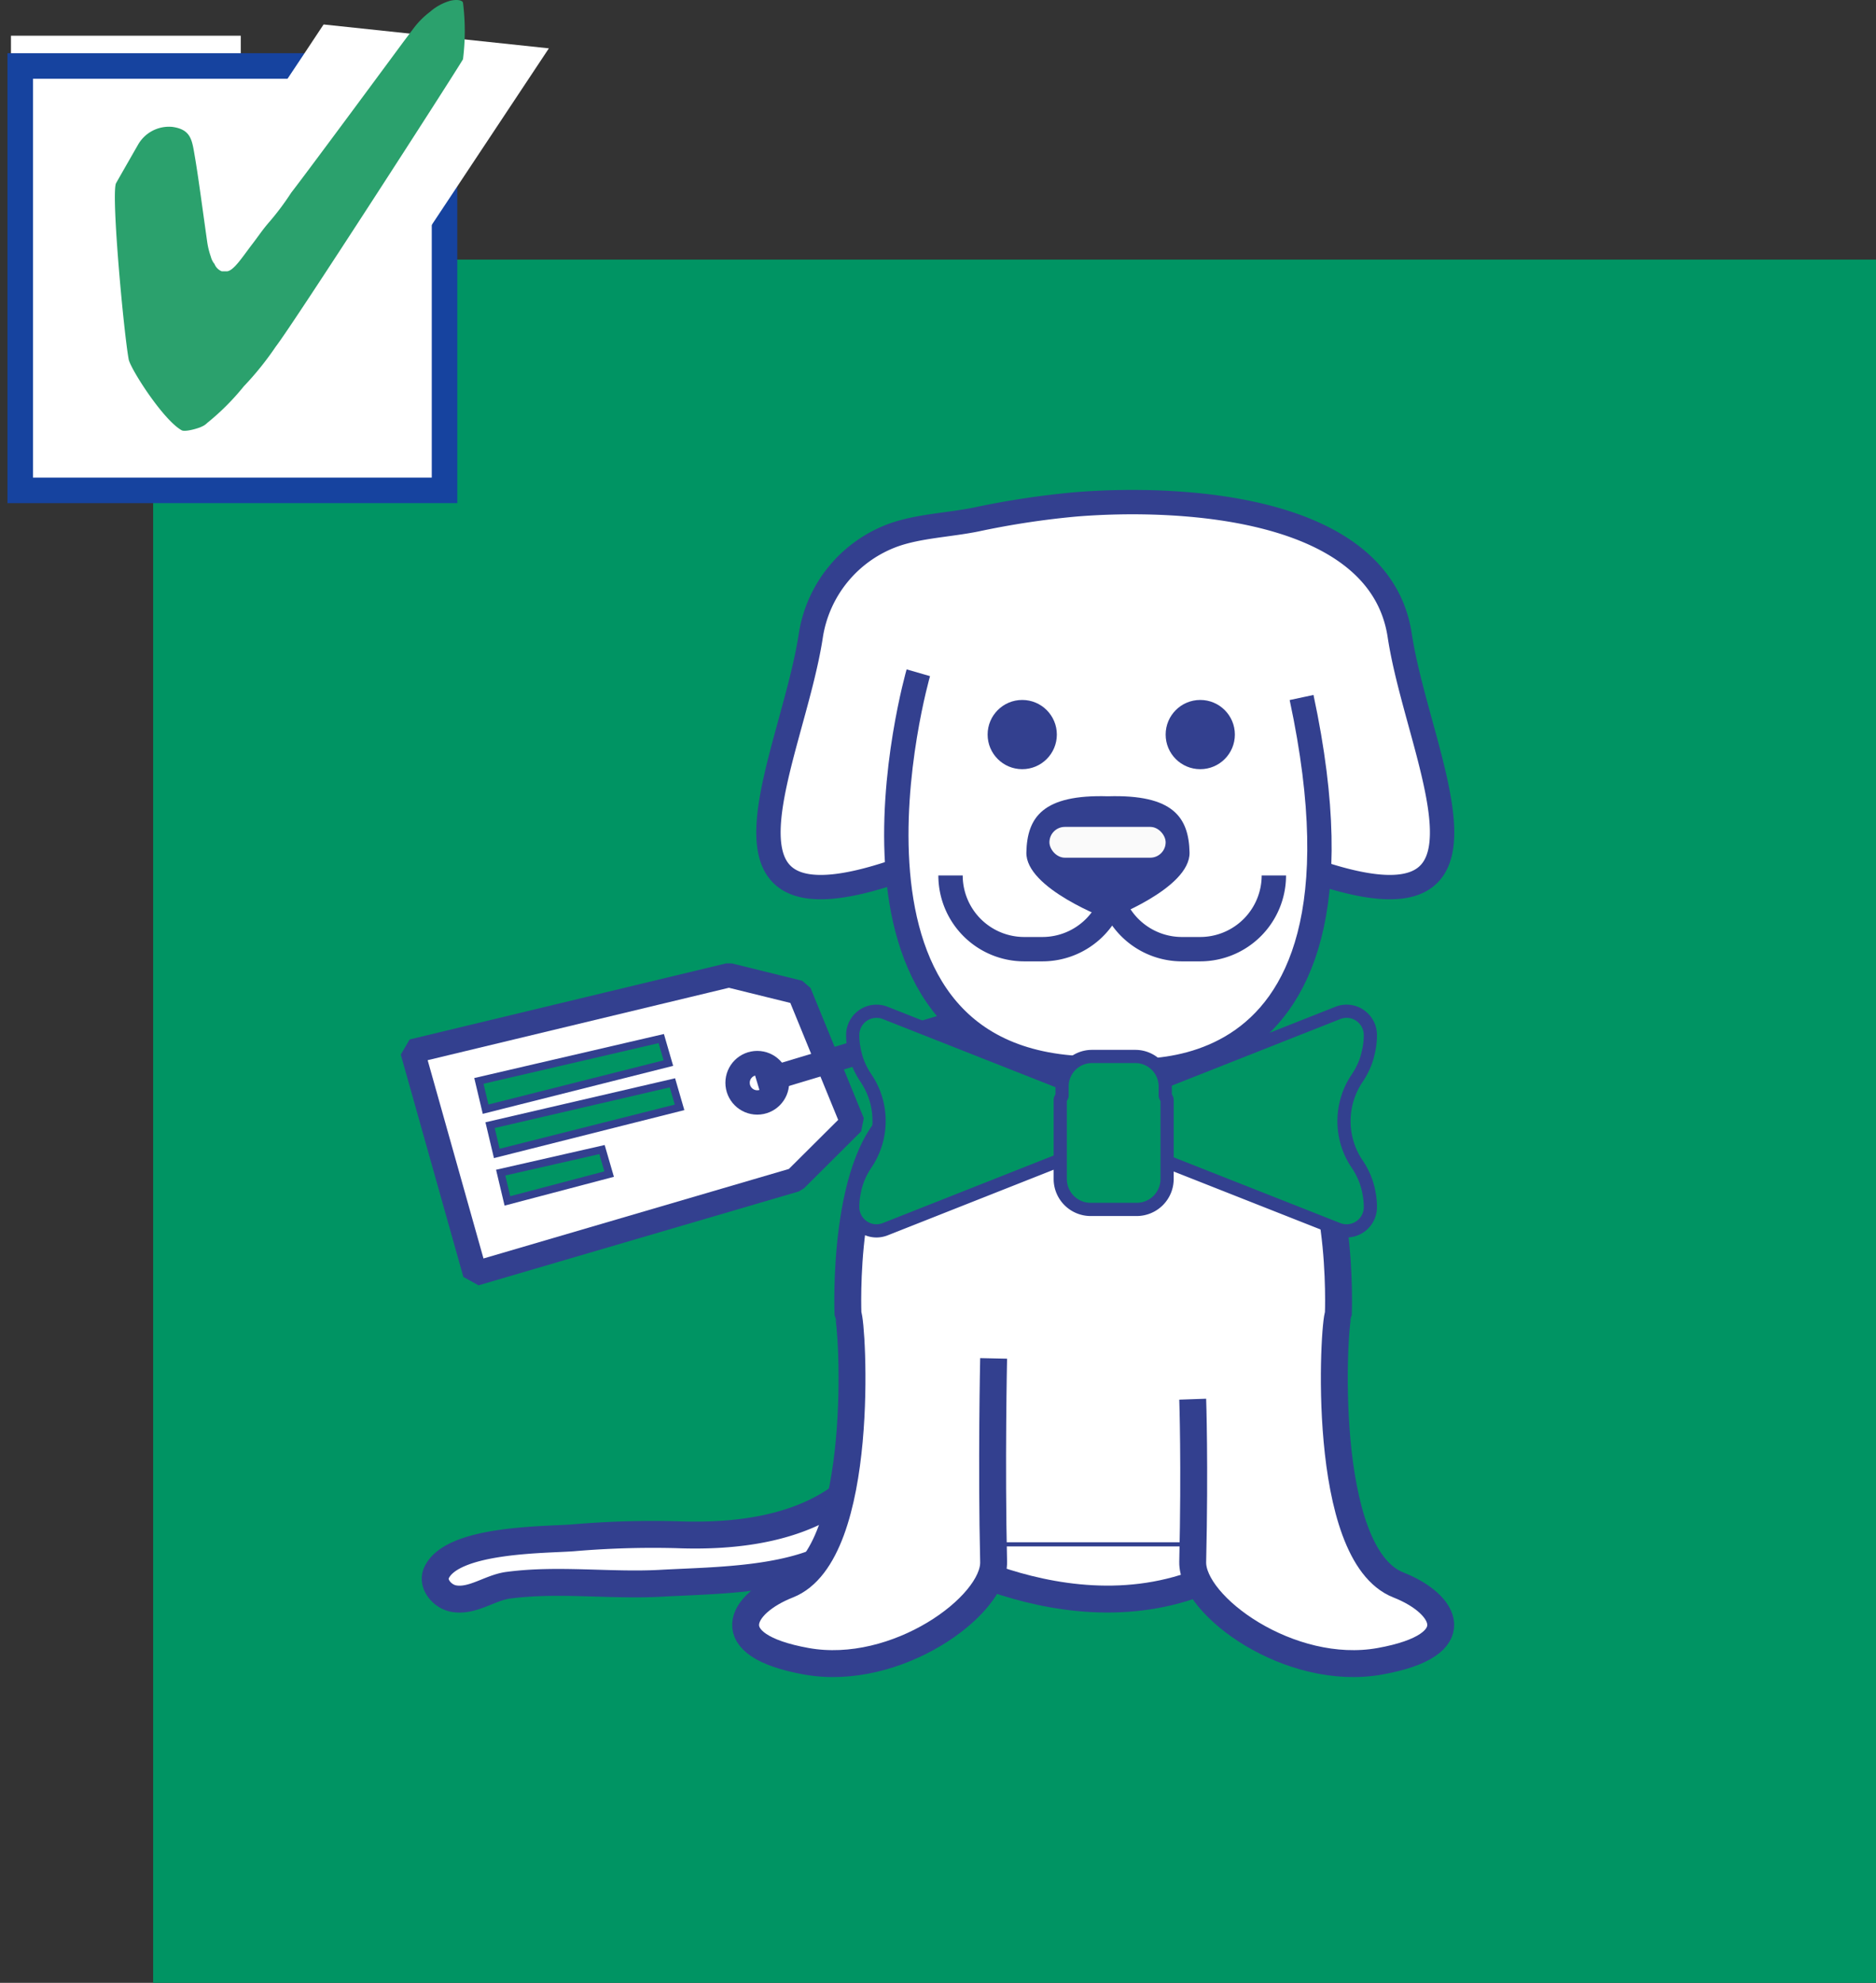 <svg id="Bijzondere_vorm_verpakking_" data-name="Bijzondere vorm / verpakking?" xmlns="http://www.w3.org/2000/svg" xmlns:xlink="http://www.w3.org/1999/xlink" width="147" height="155.336" viewBox="0 0 147 155.336">
  <rect x="0" y="0" width="147" height="155.336" fill="#333333" stroke="none"/>
  <defs>
    <clipPath id="clip-path">
      <path id="Path_28" data-name="Path 28" d="M0,18.336H43.01v-40H0Z" transform="translate(0 21.664)" fill="none"/>
    </clipPath>
  </defs>
  <rect id="Rectangle_3" data-name="Rectangle 3" width="135" height="135" transform="translate(12 20.336)" fill="#009463"/>
  <g id="Group_7" data-name="Group 7">
    <path id="Path_24" data-name="Path 24" d="M.859,17.477H18.866V-18.866H.859Z" transform="translate(0 21.664)" fill="#fff"/>
    <g id="Group_6" data-name="Group 6" clip-path="url(#clip-path)">
      <path id="Path_25" data-name="Path 25" d="M.858,14.383H34.106V-18.865H.858Z" transform="translate(0.726 24.033)" fill="#fff" stroke="#16439f" stroke-width="2"/>
      <g id="Group_4" data-name="Group 4" transform="translate(15.59 1.913)">
        <path id="Path_26" data-name="Path 26" d="M0,6.521C1.126,5.4,9.766-7.7,9.766-7.7l17.653,1.87L12.02,17.377Z" transform="translate(0 7.704)" fill="#fff"/>
      </g>
      <g id="Group_5" data-name="Group 5" transform="translate(8.999 0)">
        <path id="Path_27" data-name="Path 27" d="M12.505.094a17.752,17.752,0,0,1,0,4.439C11.6,6.054-.756,25.223-2.166,27.044A23.97,23.97,0,0,1-4.675,30.16a19.089,19.089,0,0,1-2.864,2.864,1.283,1.283,0,0,1-.428.286c-.174.105-1.292.449-1.575.286-1.481-.831-4.075-4.921-4.153-5.58-.377-2.059-1.361-12.644-1-13.746,0-.013,1.712-3,1.717-3.008a2.789,2.789,0,0,1,2.722-1.431c1.377.2,1.518.932,1.719,2.147.277,1.56.593,4.007,1,6.872A6.1,6.1,0,0,0-7.253,20a1.474,1.474,0,0,0,.288.572,1.013,1.013,0,0,0,.572.572h.428c.513-.089,1.113-1.008,1.863-2.005.62-.8.87-1.219,1.431-1.861A21.288,21.288,0,0,0-.955,14.985C.5,13.109,7.78,3.244,7.78,3.244L8.639,2.1A6.494,6.494,0,0,1,9.928.81,4.12,4.12,0,0,1,11.5-.05c.633-.148.982,0,1,.144" transform="translate(14.775 0.111)" fill="#2ba16d"/>
      </g>
    </g>
  </g>
  <rect id="Rectangle_79" data-name="Rectangle 79" width="23.891" height="18.173" transform="translate(74.093 103.703)" fill="#fff" stroke="#33408f" stroke-linejoin="bevel" stroke-width="2.108"/>
  <path id="Path_241" data-name="Path 241" d="M-155.851,778.584s2.821,15.8-17.5,15a73.325,73.325,0,0,0-8.132.247c-2.333.168-9.448.1-10.669,2.733-.4.851.428,1.863,1.352,2.027,1.474.261,2.825-.857,4.256-1.047,3.941-.524,8.012.064,12-.157,4.411-.243,10.736-.2,14.418-2.844" transform="translate(226.358 -673.354)" fill="#fff" stroke="#33408f" stroke-linejoin="bevel" stroke-width="2.108"/>
  <path id="Path_242" data-name="Path 242" d="M-194.035,755.713l4.905,17.418,25.088-7.352,4.486-4.465-4.174-10.2-5.51-1.359Z" transform="translate(226.358 -673.354)" fill="#fff" stroke="#33408f" stroke-linejoin="bevel" stroke-width="1.909"/>
  <circle id="Ellipse_12" data-name="Ellipse 12" cx="1.542" cy="1.542" r="1.542" transform="translate(57.795 83.283)" fill="#fff" stroke="#33408f" stroke-linejoin="bevel" stroke-width="1.909"/>
  <line id="Line_16" data-name="Line 16" y1="4.552" x2="15.147" transform="translate(59.337 80.273)" fill="#fff" stroke="#33408f" stroke-linejoin="bevel" stroke-width="1.909"/>
  <path id="Path_243" data-name="Path 243" d="M-154.22,794.5c.956.35,15.089,9.109,26.854,0" transform="translate(226.358 -673.354)" fill="#fff" stroke="#33408f" stroke-linejoin="bevel" stroke-width="2.108"/>
  <path id="Path_244" data-name="Path 244" d="M-132.9,782.967s.177,5.137,0,12.744c-.08,3.441,7.608,9.056,14.671,7.788s5.153-4.523,1.449-5.977c-6.183-2.428-5.071-20.647-4.709-21.191,0,0,.543-12.678-4.347-15.757s-7.063-7.607-8.693-10.142H-146.87c-1.63,2.535-3.8,7.063-8.694,10.142s-4.347,15.757-4.347,15.757c.362.544,1.474,18.763-4.709,21.191-3.7,1.454-5.614,4.709,1.449,5.977s14.752-4.347,14.671-7.788c-.178-7.607,0-15.939,0-15.939" transform="translate(226.358 -673.354)" fill="#fff" stroke="#33408f" stroke-linejoin="bevel" stroke-width="2.108"/>
  <path id="Path_245" data-name="Path 245" d="M-156.28,741.656c-16.078,5.43-8.01-8.848-6.542-18.527a10.013,10.013,0,0,1,6.506-7.869c1.979-.7,4.355-.783,6.442-1.207a66.044,66.044,0,0,1,7.813-1.186c7.875-.641,23.822-.025,25.382,10.262,1.468,9.679,9.536,23.957-6.542,18.527" transform="translate(226.358 -673.354)" fill="#fff" stroke="#33408f" stroke-linejoin="bevel" stroke-width="1.909"/>
  <path id="Path_246" data-name="Path 246" d="M-154.4,726.058s-9.106,31.58,14.531,31c0,0,22.668,4.456,15.5-29.062" transform="translate(226.358 -673.354)" fill="#fff" stroke="#33408f" stroke-linejoin="bevel" stroke-width="1.909"/>
  <path id="Path_247" data-name="Path 247" d="M-126.541,741.937h0a5.776,5.776,0,0,1-5.776,5.776h-1.426a5.776,5.776,0,0,1-5.776-5.776h0" transform="translate(226.358 -673.354)" fill="#fff" stroke="#33408f" stroke-linejoin="bevel" stroke-width="1.909"/>
  <path id="Path_248" data-name="Path 248" d="M-138.9,741.937h0a5.776,5.776,0,0,1-5.776,5.776H-146.1a5.776,5.776,0,0,1-5.776-5.776h0" transform="translate(226.358 -673.354)" fill="#fff" stroke="#33408f" stroke-linejoin="bevel" stroke-width="1.909"/>
  <circle id="Ellipse_13" data-name="Ellipse 13" cx="2.712" cy="2.712" r="2.712" transform="translate(77.388 54.835)" fill="#33408f"/>
  <circle id="Ellipse_14" data-name="Ellipse 14" cx="2.712" cy="2.712" r="2.712" transform="translate(91.338 54.835)" fill="#33408f"/>
  <path id="Path_249" data-name="Path 249" d="M-139.541,735.735c-5.09-.152-6.331,1.631-6.393,4.4-.065,2.841,6.393,5.231,6.393,5.231v0s6.458-2.39,6.394-5.231C-133.21,737.366-134.451,735.583-139.541,735.735Z" transform="translate(226.358 -673.354)" fill="#33408f"/>
  <rect id="Rectangle_80" data-name="Rectangle 80" width="9.106" height="2.412" rx="1.206" transform="translate(82.232 64.78)" fill="#fafafa"/>
  <path id="Path_250" data-name="Path 250" d="M-141.271,759.473a3.076,3.076,0,0,0-1.383-1.109l-14.338-5.657a1.864,1.864,0,0,0-2.549,1.734,5.6,5.6,0,0,0,.113,1.127,2.208,2.208,0,0,0,.076.342,4.8,4.8,0,0,0,.209.682,5.915,5.915,0,0,0,.635,1.213,5.956,5.956,0,0,1,1.033,3.364,6.011,6.011,0,0,1-1.033,3.374,5.89,5.89,0,0,0-.635,1.213,5.575,5.575,0,0,0-.285,1.032,5.612,5.612,0,0,0-.113,1.128,1.87,1.87,0,0,0,1.866,1.867,1.947,1.947,0,0,0,.683-.132l14.338-5.667a3.018,3.018,0,0,0,1.345-1.052c.057-.076.105-.162.152-.237a2.914,2.914,0,0,0,.322-.844,2.657,2.657,0,0,0,.086-.672,2.955,2.955,0,0,0-.076-.645A3.007,3.007,0,0,0-141.271,759.473Z" transform="translate(226.358 -673.354)" fill="#009463" stroke="#33408f" stroke-miterlimit="10" stroke-width="1.034"/>
  <path id="Path_251" data-name="Path 251" d="M-119.376,765.765a5.917,5.917,0,0,0-.635-1.213,5.956,5.956,0,0,1-1.033-3.364,6.006,6.006,0,0,1,1.033-3.373,5.924,5.924,0,0,0,.635-1.214,4.709,4.709,0,0,0,.218-.739c.029-.094.048-.2.067-.294a5.669,5.669,0,0,0,.113-1.127,1.87,1.87,0,0,0-1.867-1.867,1.922,1.922,0,0,0-.682.133l-14.338,5.666a3.029,3.029,0,0,0-1.346,1.053,2.933,2.933,0,0,0-.474,1.08,2.711,2.711,0,0,0-.085.673,2.946,2.946,0,0,0,.076.644,2.77,2.77,0,0,0,.332.872c.037.066.075.123.113.189a3.071,3.071,0,0,0,1.384,1.109l14.338,5.658a1.864,1.864,0,0,0,2.549-1.735,5.686,5.686,0,0,0-.113-1.128A5.506,5.506,0,0,0-119.376,765.765Z" transform="translate(226.358 -673.354)" fill="#009463" stroke="#33408f" stroke-miterlimit="10" stroke-width="1.034"/>
  <path id="Path_252" data-name="Path 252" d="M-135.053,759.186v-.723a2.344,2.344,0,0,0-2.344-2.345h-3.394a2.345,2.345,0,0,0-2.345,2.345v.724c-.021.129-.143.211-.143.347v6.182a2.386,2.386,0,0,0,2.386,2.386h3.6a2.387,2.387,0,0,0,2.387-2.386v-6.182C-134.908,759.4-135.031,759.315-135.053,759.186Z" transform="translate(226.358 -673.354)" fill="#009463" stroke="#33408f" stroke-miterlimit="10" stroke-width="1.034"/>
  <path id="Path_253" data-name="Path 253" d="M-188.833,758.033l.526,2.215,14.321-3.61-.558-1.922Z" transform="translate(226.358 -673.354)" fill="#009463" stroke="#33408f" stroke-miterlimit="10" stroke-width="0.601"/>
  <path id="Path_254" data-name="Path 254" d="M-187.957,761.5l.526,2.215,14.321-3.61-.558-1.922Z" transform="translate(226.358 -673.354)" fill="#009463" stroke="#33408f" stroke-miterlimit="10" stroke-width="0.601"/>
  <path id="Path_255" data-name="Path 255" d="M-187.125,765.219l.526,2.215,7.971-2.1-.558-1.922Z" transform="translate(226.358 -673.354)" fill="#009463" stroke="#33408f" stroke-miterlimit="10" stroke-width="0.601"/>
  <path id="Path_256" data-name="Path 256" d="M-159.132,800.354" transform="translate(226.358 -673.354)" fill="#009463" stroke="#33408f" stroke-miterlimit="10" stroke-width="0.601"/>
</svg>
